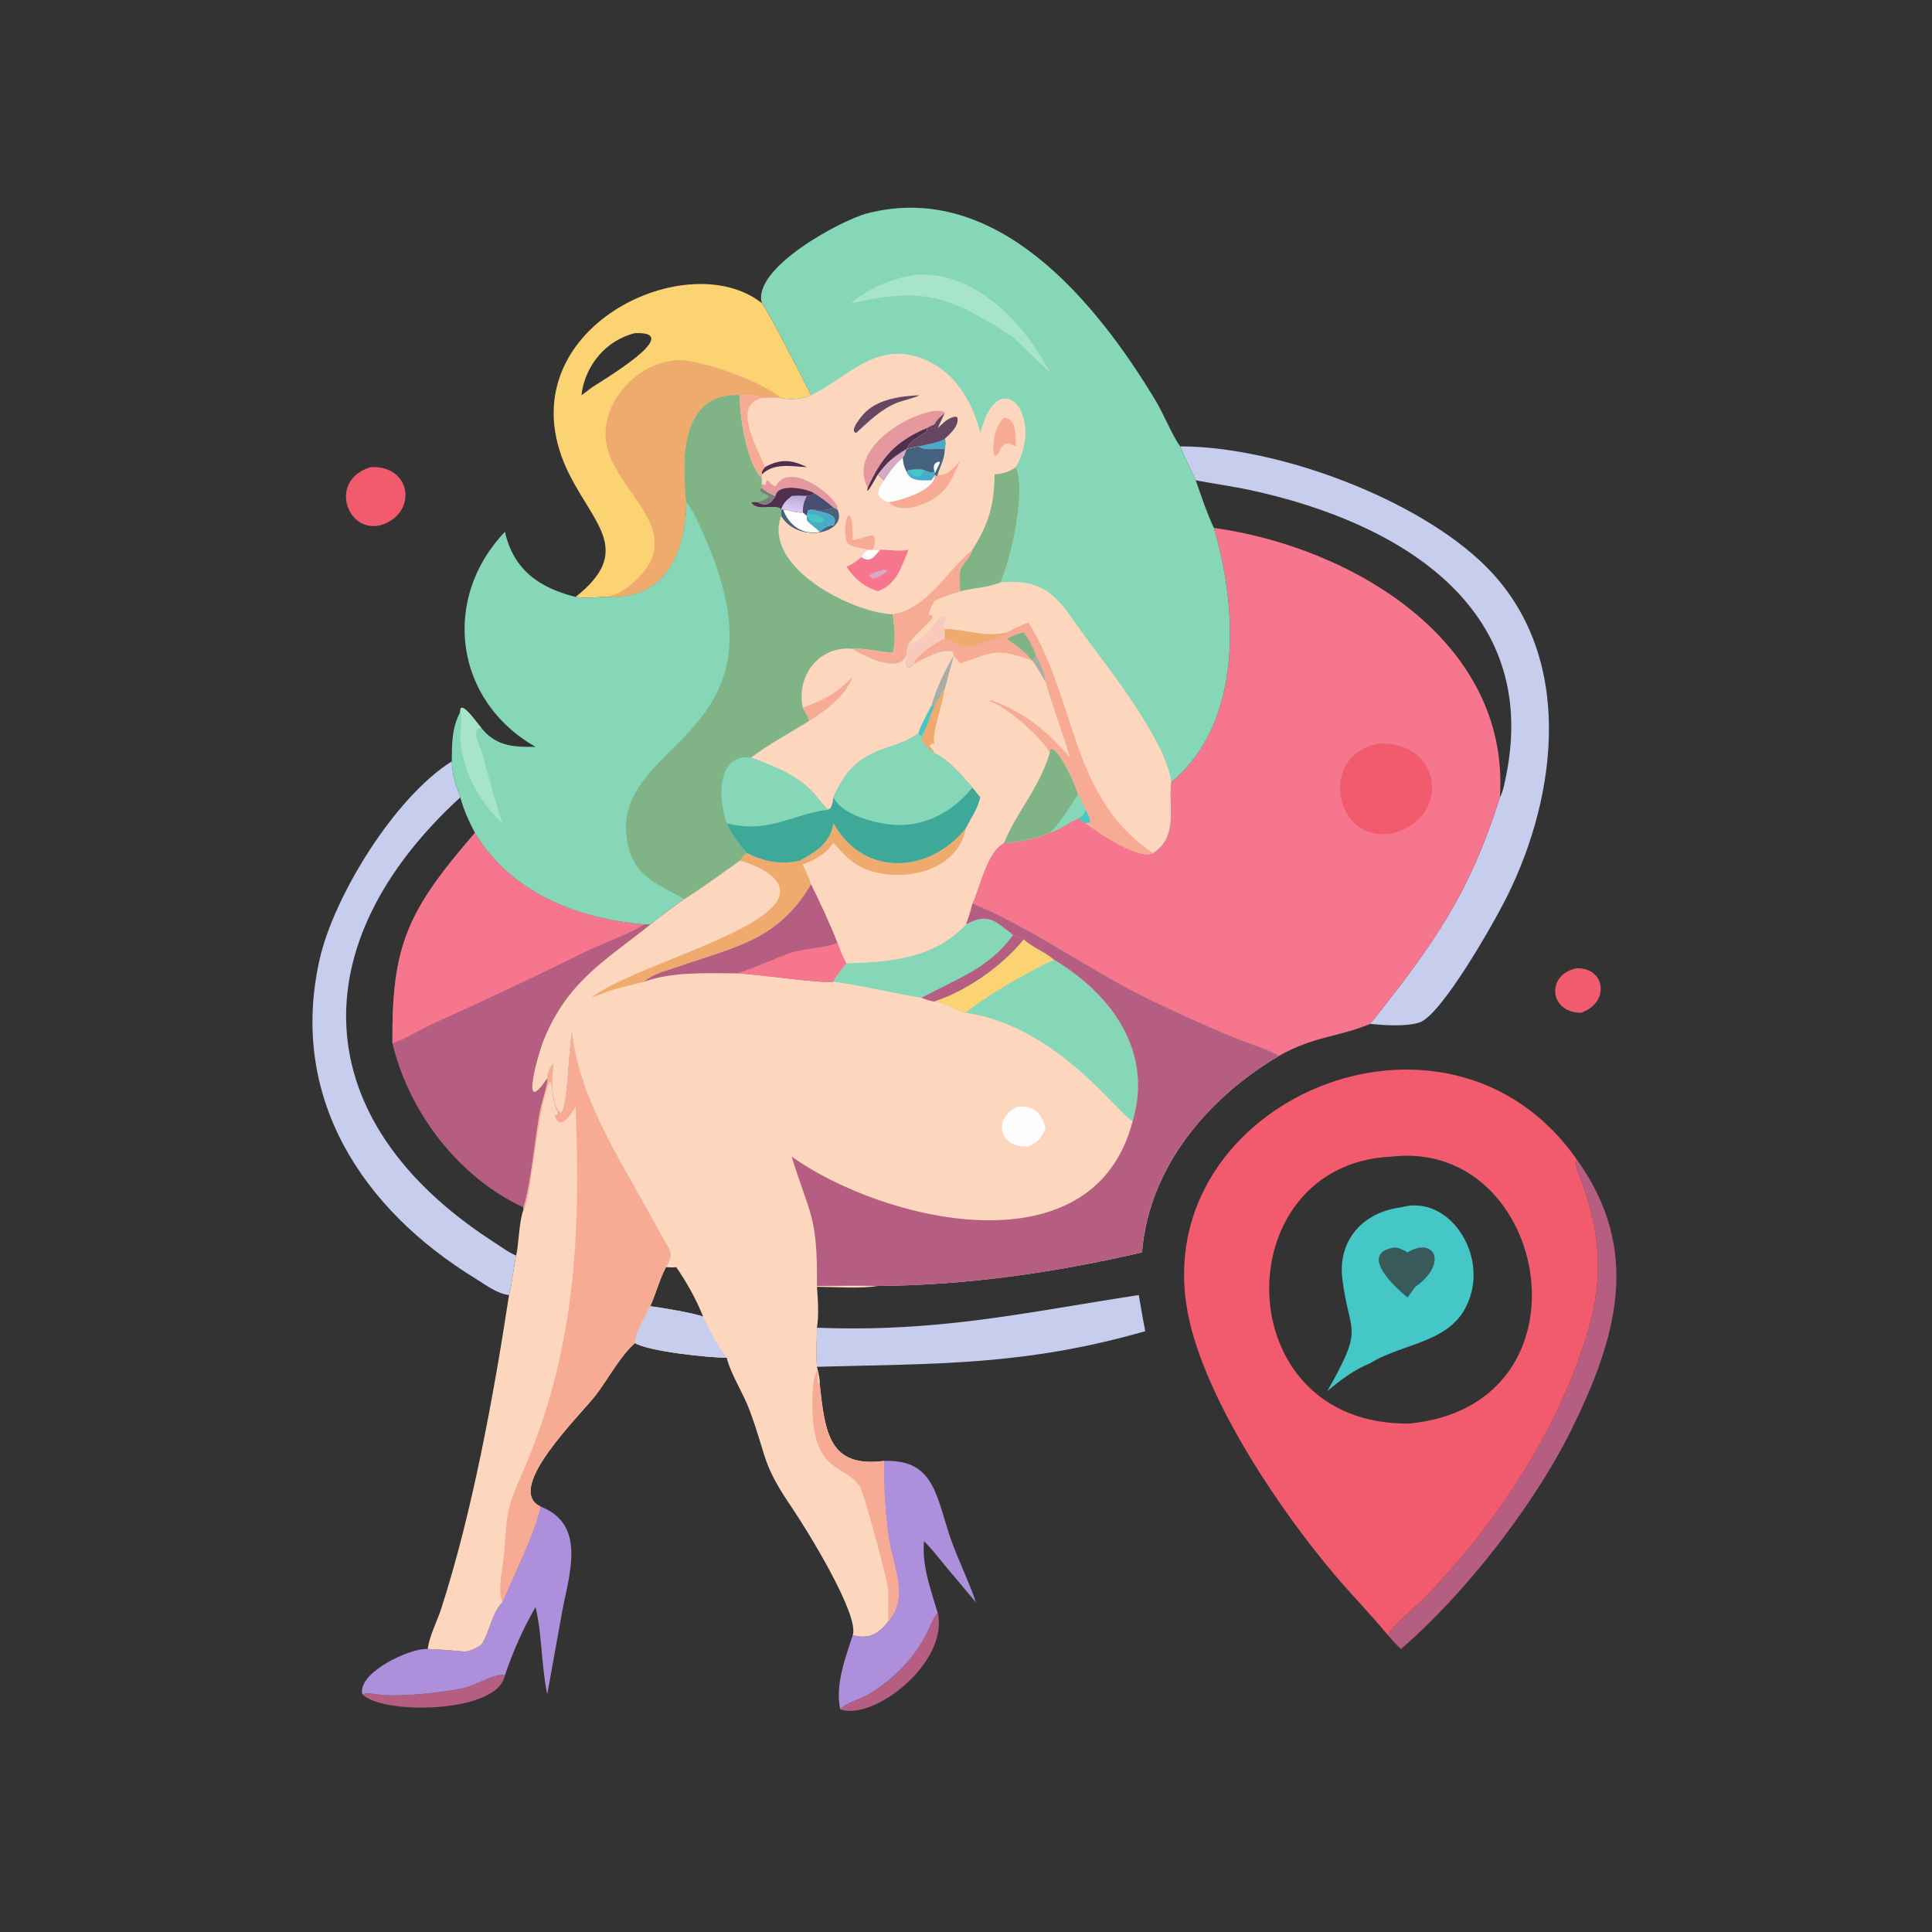 <?xml version="1.0" encoding="utf-8" ?>
<svg xmlns="http://www.w3.org/2000/svg" xmlns:xlink="http://www.w3.org/1999/xlink" width="512" height="512">
	<rect width="100%" height="100%" fill="#333333" stroke="none"/>
	<path fill="#F25B6D" d="M417.853 256.607C425.521 256.378 426.705 265.829 418.925 268.398C410.33 268.299 409.83 258.077 417.853 256.607Z"/>
	<path fill="#B55E82" d="M222.684 453.006C224.543 450.954 228.216 450.33 230.602 448.81C237.296 444.546 242.658 439.068 246.078 431.891C246.819 430.336 247.3 428.709 248.502 427.425C251.512 440.535 231.606 456.127 222.684 453.006Z"/>
	<path fill="#B55E82" d="M99.716 448.999C105.511 449.908 117.412 448.545 122.89 447.36C125.756 446.741 131.335 443.344 133.811 443.943C132.037 454.188 101.122 454.464 96.027 448.999C97.157 448.576 98.534 448.885 99.716 448.999Z"/>
	<path fill="#F25B6D" d="M98.21 123.8C109.353 123.211 110.696 136.394 100.742 139.213C91.871 141.312 86.969 127.241 98.21 123.8Z"/>
	<path fill="#B55E82" d="M417.853 307.254C435.262 331.451 428.374 354.743 416.347 379.07C406.637 398.708 388.287 422.371 371.258 437.013C370.018 435.844 368.902 434.593 367.779 433.313C368.388 431.634 376.326 424.693 378.235 422.715C395.451 404.867 410.003 383.281 418.474 359.96C424.782 342.591 425.323 329.918 418.968 312.545C418.348 310.85 417.259 309.107 417.853 307.254Z"/>
	<path fill="#AD8FDC" d="M234.285 387.165C248.447 386.629 248.118 397.809 252.52 409.373C254.467 414.486 256.892 419.504 258.655 424.669L250.57 415.047C248.731 412.83 246.932 410.436 244.856 408.441C244.332 415.177 246.621 421.074 248.502 427.425C247.3 428.709 246.819 430.336 246.078 431.891C242.658 439.068 237.296 444.546 230.602 448.81C228.216 450.33 224.543 450.954 222.684 453.006C221.26 446.586 224.024 439.399 225.991 433.313C230.15 434.541 232.982 432.988 235.506 429.513C240.897 423.281 236.731 415.148 235.623 407.971C234.561 401.089 234.186 394.124 234.285 387.165Z"/>
	<path fill="#AD8FDC" d="M143.236 399.242C155.5 403.976 150.83 417.203 149.017 426.876L145.03 448.999C143.407 441.233 143.647 432.814 141.917 425.915C138.573 431.702 135.963 437.621 133.811 443.943C131.335 443.344 125.756 446.741 122.89 447.36C117.412 448.545 105.511 449.908 99.716 448.999C98.534 448.885 97.157 448.576 96.027 448.999C94.641 443.185 108.977 436.587 113.362 437.013C116.683 437.061 119.946 437.448 123.253 437.691C124.902 437.461 126.108 436.812 127.495 435.949C129.918 432.447 130.095 427.867 133.114 424.669C136.264 417.108 141.75 406.393 143.236 399.242Z"/>
	<path fill="#C6CDED" d="M216.503 351.851C248.714 353.117 271.564 347.83 301.783 343.197C302.354 346.387 302.864 349.604 303.511 352.779C271.459 361.963 248.176 361.35 216.503 362.214C216.274 358.805 216.489 355.275 216.503 351.851Z"/>
	<path fill="#FCD372" d="M152.543 158.192C167.654 146.226 157.801 139.299 151.044 126.056C131.849 88.435 181.663 64.186 201.903 80.356C202.96 81.264 213.591 101.788 214.961 104.754C212.362 105.794 209.75 106.064 207.005 105.51C205.261 105.274 203.643 105.314 201.903 105.51C200.294 104.486 197.919 104.785 196.054 104.754C180.233 103.922 180.77 122.195 181.875 133.056C181.635 146.806 176.153 159.209 160.455 158.192C157.96 158.272 154.99 158.569 152.543 158.192ZM168.264 88.289C160.501 90.178 154.993 96.958 154.084 104.754C154.962 104.122 155.845 103.504 156.672 102.806C157.77 101.903 182.323 87.743 168.264 88.289Z"/>
	<path fill="#EFAB6E" d="M160.455 158.192C164.302 157.649 167.753 154.839 170.217 151.972C181.19 139.204 161.294 129.038 160.498 116.074C159.86 105.683 169.377 95.905 179.631 95.442C185.47 95.178 202.48 101.314 207.005 105.51C205.261 105.274 203.643 105.314 201.903 105.51C200.294 104.486 197.919 104.785 196.054 104.754C180.233 103.922 180.77 122.195 181.875 133.056C181.635 146.806 176.153 159.209 160.455 158.192Z"/>
	<path fill="#C6CDED" d="M134.896 343.197C131.603 342.799 128.809 340.545 126.059 338.864C95.946 320.449 76.475 290.804 84.695 254.268C88.44 237.62 104.477 211.358 119.72 201.775C119.976 205.957 120.696 207.526 121.984 211.302C122.906 214.678 124.251 217.634 125.868 220.725C108.072 241.278 103.781 250.405 103.999 276.47C108.34 294.713 121.537 312.041 138.738 319.971L138.738 320.601C137.55 323.543 137.533 329.28 136.794 332.742C135.983 336.192 135.835 339.781 134.896 343.197ZM121.984 211.302C79.704 250.038 80.983 296.796 130.53 328.946C132.486 330.215 134.668 331.845 136.794 332.742C137.533 329.28 137.55 323.543 138.738 320.601L138.738 319.971C121.537 312.041 108.34 294.713 103.999 276.47C103.781 250.405 108.072 241.278 125.868 220.725C124.251 217.634 122.906 214.678 121.984 211.302Z"/>
	<path fill="#B55E82" d="M125.868 220.725C135.522 236.685 153.041 243.422 170.733 244.992L172.329 244.992L172.17 245.122C160.273 254.639 150.47 260.025 144.15 275.403C142.463 279.507 137.668 296.762 145.03 285.775C145.322 286.987 143.445 292.624 143.093 294.482C141.777 301.442 140.716 313.736 138.738 319.971C121.537 312.041 108.34 294.713 103.999 276.47C103.781 250.405 108.072 241.278 125.868 220.725Z"/>
	<path fill="#F6778D" d="M125.868 220.725C135.522 236.685 153.041 243.422 170.733 244.992C165.754 247.976 160.076 249.802 154.865 252.369C141.733 258.836 128.521 265.088 115.166 271.087C111.465 272.749 107.824 275.174 103.999 276.47C103.781 250.405 108.072 241.278 125.868 220.725Z"/>
	<path fill="#C6CDED" d="M312.751 118.288C338.679 118.329 375.86 132.238 393.785 150.113C417.322 173.585 412.939 210.364 399.323 237.701C395.865 244.643 381.867 269.297 376.074 271.001C372.281 272.118 367.099 271.709 363.095 271.346C379.901 250.269 389.333 237.011 397.494 211.302C400.219 169.656 357.949 144.915 321.686 139.9C319.811 135.903 318.351 131.444 316.88 127.279C315.449 124.316 314.03 121.319 312.751 118.288ZM316.88 127.279C318.351 131.444 319.811 135.903 321.686 139.9C357.949 144.915 400.219 169.656 397.494 211.302C398.377 209.725 398.812 207.178 399.17 205.39C408.191 160.414 370.079 138.311 331.632 129.944C326.747 128.881 321.787 128.232 316.88 127.279Z"/>
	<path fill="#FCD7BE" d="M151.584 273.623C153.421 292.063 166.195 310.261 174.839 326.71C177.442 331.664 178.827 331.534 176.49 335.808C174.749 339.119 173.85 342.765 172.329 346.164C170.957 348.792 168.376 353.024 168.264 355.94C164.329 359.409 161.234 365.317 158.001 369.58C153.918 374.962 133.443 394.592 143.236 399.242C141.75 406.393 136.264 417.108 133.114 424.669C130.095 427.867 129.918 432.447 127.495 435.949C126.108 436.812 124.902 437.461 123.253 437.691C119.946 437.448 116.683 437.061 113.362 437.013C113.781 433.503 115.825 429.724 116.924 426.326C125.176 400.828 130.875 369.584 134.896 343.197C135.835 339.781 135.983 336.192 136.794 332.742C137.533 329.28 137.55 323.543 138.738 320.601L138.738 319.971C140.716 313.736 141.777 301.442 143.093 294.482C143.445 292.624 145.322 286.987 145.03 285.775C145.009 284.371 145.804 283.011 146.559 281.872C146.434 285.431 145.603 292.251 148.441 294.922L148.847 294.821C150.526 291.892 150.666 278.8 151.584 273.623Z"/>
	<path fill="#F7AA94" d="M151.584 273.623C153.421 292.063 166.195 310.261 174.839 326.71C177.442 331.664 178.827 331.534 176.49 335.808C174.749 339.119 173.85 342.765 172.329 346.164C170.957 348.792 168.376 353.024 168.264 355.94C164.329 359.409 161.234 365.317 158.001 369.58C153.918 374.962 133.443 394.592 143.236 399.242C141.75 406.393 136.264 417.108 133.114 424.669C131.792 420.604 133.203 416.059 133.575 411.938C134.59 400.676 133.705 401.22 138.335 390.59C152.409 358.281 153.925 328.094 152.543 293.278C152.261 293.585 148.563 300.782 146.984 295.562L147.675 295.389C148 294.888 147.63 294.489 147.385 293.983C146.677 292.519 146.38 287.125 145.761 286.657C142.449 292.08 140.782 318.362 138.738 320.601L138.738 319.971C140.716 313.736 141.777 301.442 143.093 294.482C143.445 292.624 145.322 286.987 145.03 285.775C145.009 284.371 145.804 283.011 146.559 281.872C146.434 285.431 145.603 292.251 148.441 294.922L148.847 294.821C150.526 291.892 150.666 278.8 151.584 273.623Z"/>
	<path fill="#86D7B7" d="M181.875 133.056C180.77 122.195 180.233 103.922 196.054 104.754C196.013 110.725 197.976 122.909 201.903 126.695L201.903 128.296L201.903 129.287C202.953 130.175 204.227 130.938 205.52 131.419C204.304 133.635 202.936 134.302 200.699 133.056C200.186 133.058 199.522 132.938 199.092 133.216C200.903 135.659 204.877 133.468 206.856 134.799L207.005 135.043L207.005 136.722C202.067 150.463 226.116 162.462 236.594 162.788C237.012 166.259 237.542 169.45 236.594 172.89C233.052 172.955 229.519 171.669 225.991 171.946C217.188 170.998 210.867 179.094 212.772 187.526C213.37 188.629 214.114 189.81 214.469 191.015C209.343 194.24 203.9 197.111 199.056 200.753C189.684 199.777 190.42 211.963 192.573 218.154C194.02 221.298 195.604 223.57 197.971 226.072C197.229 226.639 196.655 227.384 196.054 228.093C191.183 231.472 186.335 235.17 181.306 238.279C178.245 240.448 175.238 242.622 172.329 244.992L170.733 244.992C153.041 243.422 135.522 236.685 125.868 220.725C124.251 217.634 122.906 214.678 121.984 211.302C120.696 207.526 119.976 205.957 119.72 201.775C119.771 197.069 119.728 192.883 121.984 188.651C121.806 184.83 126.86 192.236 127.495 192.814C131.333 197.717 135.967 198.011 141.917 197.916C120.353 185.651 116.902 158.628 133.811 140.936C136.076 150.908 142.774 155.746 152.543 158.192C154.99 158.569 157.96 158.272 160.455 158.192C176.153 159.209 181.635 146.806 181.875 133.056Z"/>
	<path fill="#A8E4C9" d="M121.984 188.651C121.806 184.83 126.86 192.236 127.495 192.814C124.566 193.352 127.204 197.506 127.898 200.023C129.574 206.1 131.12 212.167 133.114 218.154C126.835 212.18 122.67 204.637 122.001 195.902C121.813 193.452 122.671 191.087 121.984 188.651Z"/>
	<path fill="#80B486" d="M181.875 133.056C180.77 122.195 180.233 103.922 196.054 104.754C196.013 110.725 197.976 122.909 201.903 126.695L201.903 128.296L201.903 129.287C202.953 130.175 204.227 130.938 205.52 131.419C204.304 133.635 202.936 134.302 200.699 133.056C200.186 133.058 199.522 132.938 199.092 133.216C200.903 135.659 204.877 133.468 206.856 134.799L207.005 135.043L207.005 136.722C202.067 150.463 226.116 162.462 236.594 162.788C237.012 166.259 237.542 169.45 236.594 172.89C233.052 172.955 229.519 171.669 225.991 171.946C217.188 170.998 210.867 179.094 212.772 187.526C213.37 188.629 214.114 189.81 214.469 191.015C209.343 194.24 203.9 197.111 199.056 200.753C189.684 199.777 190.42 211.963 192.573 218.154C194.02 221.298 195.604 223.57 197.971 226.072C197.229 226.639 196.655 227.384 196.054 228.093C191.183 231.472 186.335 235.17 181.306 238.279C173.9 233.931 167.804 232.349 166.194 222.76C161.63 195.581 211.178 196.401 186.356 141.451C185.1 138.67 183.859 135.38 181.875 133.056Z"/>
	<path fill="#7C7E78" d="M200.699 133.056C201.814 132.989 202.828 132.303 203.757 131.683C203.278 130.674 201.614 130.986 201.418 129.708L201.903 129.287C202.953 130.175 204.227 130.938 205.52 131.419C204.304 133.635 202.936 134.302 200.699 133.056Z"/>
	<path fill="#F6778D" d="M321.686 139.9C357.949 144.915 400.219 169.656 397.494 211.302C389.333 237.011 379.901 250.269 363.095 271.346C354.969 274.77 348.125 274.607 338.984 279.798C336.211 278.141 330.251 276.316 326.968 274.945C318.814 271.54 310.629 267.878 302.722 263.937C288.073 256.636 272.472 245.388 257.701 239.466C259.729 235.05 261.644 225.609 266.054 223.445C270.093 223.144 274.424 222.28 278.17 220.725C280.792 219.809 283.175 218.055 285.703 216.87C286.356 217.347 286.974 217.806 287.706 218.154C291.265 220.839 301.927 228.044 305.596 226.072C312.494 221.642 309.485 213.46 310.395 207.316C329.453 191.481 328.079 161.361 321.686 139.9Z"/>
	<path fill="#F25B6D" d="M365.359 197.063C381.948 196.268 384.764 216.233 369.561 220.725C353.685 224.267 348.937 200.007 365.359 197.063Z"/>
	<path fill="#F25B6D" d="M367.779 433.313C363.318 427.885 358.334 422.799 353.777 417.432C338.49 399.433 318.751 369.772 314.68 347.45C304.527 291.789 383.439 258.089 417.853 307.254C417.259 309.107 418.348 310.85 418.968 312.545C425.323 329.918 424.782 342.591 418.474 359.96C410.003 383.281 395.451 404.867 378.235 422.715C376.326 424.693 368.388 431.634 367.779 433.313ZM368.785 306.526C324.72 308.39 324.787 378.087 373.675 377.248C423.531 372.157 410.629 301.983 369.122 306.487L368.785 306.526Z"/>
	<path fill="#45C6C7" d="M371.258 319.971C383.055 316.598 392.979 330.303 389.973 342.336C386.552 356.03 372.985 355.264 363.095 361.264C358.921 362.962 355.174 365.751 351.761 368.648C361.735 351.026 357.628 354.137 355.739 338.962C354.457 328.67 361.233 321.204 371.258 319.971Z"/>
	<path fill="#385A5A" d="M373.01 331.894C380.105 327.618 383.885 334.781 375.079 341.021C374.354 341.947 373.679 342.897 373.01 343.863C369.689 341.096 359.832 332.147 369.561 330.584C370.91 330.7 371.858 331.229 373.01 331.894Z"/>
	<path fill="#86D7B7" d="M201.903 80.356C199.219 71.028 222.988 58.275 229.988 56.495C264.359 47.755 290.7 80.353 306.26 106.182C308.325 109.61 310.775 115.606 312.751 118.288C314.03 121.319 315.449 124.316 316.88 127.279C318.351 131.444 319.811 135.903 321.686 139.9C328.079 161.361 329.453 191.481 310.395 207.316C309.485 213.46 312.494 221.642 305.596 226.072C301.927 228.044 291.265 220.839 287.706 218.154C286.974 217.806 286.356 217.347 285.703 216.87C286.864 216.226 287.282 215.831 287.706 214.563C286.968 213.242 286.336 211.885 285.703 210.511C284.794 207.584 281.159 199.415 278.714 198.346L278.352 198.559L278.17 199.635C276.667 195.898 265.85 186.505 262.101 185.889L262.715 185.578C255.491 184.262 253.452 194.655 247.653 197.063C245.022 197.508 247.479 198.104 247.653 199.635C246.275 198.473 244.281 197.268 244.221 195.297L243.35 194.331C244.156 191.84 245.617 189.337 246.827 187.012L247.653 187.012C248.637 185.646 249.442 183.961 250.371 182.525L252.721 173.798L252.721 173.798L252.725 172.992C250.799 171.176 244.218 174.712 242.459 175.894C239.249 178.766 240.442 174.688 240.248 172.89C239.271 179.017 229.173 174.012 225.991 171.946C229.519 171.669 233.052 172.955 236.594 172.89C237.542 169.45 237.012 166.259 236.594 162.788C226.116 162.462 202.067 150.463 207.005 136.722L207.005 135.043L206.856 134.799C204.877 133.468 200.903 135.659 199.092 133.216C199.522 132.938 200.186 133.058 200.699 133.056C202.936 134.302 204.304 133.635 205.52 131.419C204.227 130.938 202.953 130.175 201.903 129.287L201.903 128.296L201.903 126.695C197.976 122.909 196.013 110.725 196.054 104.754C197.919 104.785 200.294 104.486 201.903 105.51C203.643 105.314 205.261 105.274 207.005 105.51C209.75 106.064 212.362 105.794 214.961 104.754C213.591 101.788 202.96 81.264 201.903 80.356Z"/>
	<path fill="#A8E4C9" d="M242.459 72.835C258.24 71.531 271.518 85.65 278.17 98.665C274.989 95.521 271.723 92.465 268.484 89.381C251.307 78.088 244.524 76.139 225.562 80.356C230.398 76.212 236.235 73.892 242.459 72.835Z"/>
	<path fill="#FCD7BE" d="M265.131 154.331C278.576 153.177 280.87 159.717 288.042 169.344C294.3 177.743 309.27 196.87 310.395 207.316C309.485 213.46 312.494 221.642 305.596 226.072C301.927 228.044 291.265 220.839 287.706 218.154C286.974 217.806 286.356 217.347 285.703 216.87C286.864 216.226 287.282 215.831 287.706 214.563C286.968 213.242 286.336 211.885 285.703 210.511C284.794 207.584 281.159 199.415 278.714 198.346L278.352 198.559L278.17 199.635C276.667 195.898 265.85 186.505 262.101 185.889L262.715 185.578C255.491 184.262 253.452 194.655 247.653 197.063C245.022 197.508 247.479 198.104 247.653 199.635C246.275 198.473 244.281 197.268 244.221 195.297L243.35 194.331C244.156 191.84 245.617 189.337 246.827 187.012L247.653 187.012C248.637 185.646 249.442 183.961 250.371 182.525L252.721 173.798L252.721 173.798L252.725 172.992C250.799 171.176 244.218 174.712 242.459 175.894C239.249 178.766 240.442 174.688 240.248 172.89C240.172 172.14 240.531 171.366 240.764 170.65C243.154 166.95 249.559 162.787 246.227 163.051L246.09 162.607C246.425 161.389 247.056 160.327 247.653 159.222C249.831 158.095 252.195 157.512 254.492 156.684C258.045 155.746 261.685 155.775 265.131 154.331Z"/>
	<path fill="#F9C9BB" d="M240.764 170.65C245.329 170.396 247.332 164.132 249.985 163.333C251.731 162.807 250.028 165.762 249.98 166.238L250.371 166.685C250.385 167.559 250.455 168.469 250.371 169.338C248.379 170.003 243.098 173.557 242.269 175.485L242.459 175.894C239.249 178.766 240.442 174.688 240.248 172.89C240.172 172.14 240.531 171.366 240.764 170.65Z"/>
	<path fill="#F7AA94" d="M266.861 167.604C268.662 166.589 270.602 165.637 272.558 164.963C285.431 185.652 283.532 211.409 305.596 226.072C301.927 228.044 291.265 220.839 287.706 218.154C286.974 217.806 286.356 217.347 285.703 216.87C286.864 216.226 287.282 215.831 287.706 214.563C286.968 213.242 286.336 211.885 285.703 210.511C284.794 207.584 281.159 199.415 278.714 198.346L278.352 198.559L278.17 199.635C276.667 195.898 265.85 186.505 262.101 185.889L262.715 185.578C271 188.309 278.054 194.088 283.532 200.753C281.527 194.103 278.953 187.353 277.068 180.777C275.948 178.852 274.87 176.885 273.563 175.079C263.995 171.782 263.714 172.608 254.492 175.894C253.944 175.133 253.384 174.461 252.721 173.798L252.721 173.798L252.725 172.992C250.799 171.176 244.218 174.712 242.459 175.894L242.269 175.485C243.098 173.557 248.379 170.003 250.371 169.338C250.455 168.469 250.385 167.559 250.371 166.685C255.945 166.769 261.335 169.1 266.861 167.604Z"/>
	<path fill="#45C6C7" d="M287.706 214.563C288.078 215.531 288.982 216.86 288.869 217.899L287.706 218.154C286.974 217.806 286.356 217.347 285.703 216.87C286.864 216.226 287.282 215.831 287.706 214.563Z"/>
	<path fill="#AAACA6" d="M274.581 173.798C275.647 175.918 276.916 178.365 277.068 180.777C275.948 178.852 274.87 176.885 273.563 175.079L273.563 175.079C273.867 174.635 274.243 174.219 274.581 173.798Z"/>
	<path fill="#80B486" d="M271.304 167.604C272.753 169.638 273.742 171.453 274.581 173.798C274.243 174.219 273.867 174.635 273.563 175.079C271.573 172.614 269.447 171.102 266.861 169.338C268.309 168.42 269.658 168.01 271.304 167.604Z"/>
	<path fill="#EFAB6E" d="M250.371 166.685C255.945 166.769 261.335 169.1 266.861 167.604C266.036 168.242 265.255 168.608 264.176 168.614L264.332 168.939C264.737 169.046 264.861 169 265.131 169.338C261.94 168.755 259.352 171.549 256.086 171.276C254.073 171.108 252.337 169.779 250.371 169.338C250.455 168.469 250.385 167.559 250.371 166.685Z"/>
	<path fill="#FCD7BE" d="M254.492 175.894C263.714 172.608 263.995 171.782 273.563 175.079C274.87 176.885 275.948 178.852 277.068 180.777C278.953 187.353 281.527 194.103 283.532 200.753C278.054 194.088 271 188.309 262.715 185.578C255.491 184.262 253.452 194.655 247.653 197.063C245.022 197.508 247.479 198.104 247.653 199.635C246.275 198.473 244.281 197.268 244.221 195.297L243.35 194.331C244.156 191.84 245.617 189.337 246.827 187.012L247.653 187.012C248.637 185.646 249.442 183.961 250.371 182.525L252.721 173.798C253.384 174.461 253.944 175.133 254.492 175.894Z"/>
	<path fill="#EFAB6E" d="M250.371 182.525C250.059 185.787 246.75 194.773 247.653 197.063C245.022 197.508 247.479 198.104 247.653 199.635C246.275 198.473 244.281 197.268 244.221 195.297L243.35 194.331C244.156 191.84 245.617 189.337 246.827 187.012L247.653 187.012C248.637 185.646 249.442 183.961 250.371 182.525Z"/>
	<path fill="#45C6C7" d="M246.827 187.012L247.653 187.012C246.451 189.701 245.628 192.732 244.221 195.297L243.35 194.331C244.156 191.84 245.617 189.337 246.827 187.012Z"/>
	<path fill="#FCD7BE" d="M214.961 104.754C224.658 99.983 231.839 90.658 243.73 94.765C252.593 97.826 257.663 106.082 259.797 114.72C264.651 95.833 277.075 110.02 269.206 123.8C271.969 129.54 268.08 147.965 265.131 154.331C261.685 155.775 258.045 155.746 254.492 156.684C252.195 157.512 249.831 158.095 247.653 159.222C247.056 160.327 246.425 161.389 246.09 162.607L246.227 163.051C249.559 162.787 243.154 166.95 240.764 170.65C240.531 171.366 240.172 172.14 240.248 172.89C239.271 179.017 229.173 174.012 225.991 171.946C229.519 171.669 233.052 172.955 236.594 172.89C237.542 169.45 237.012 166.259 236.594 162.788C226.116 162.462 202.067 150.463 207.005 136.722L207.005 135.043L206.856 134.799C204.877 133.468 200.903 135.659 199.092 133.216C199.522 132.938 200.186 133.058 200.699 133.056C202.936 134.302 204.304 133.635 205.52 131.419C204.227 130.938 202.953 130.175 201.903 129.287L201.903 128.296L201.903 126.695C197.976 122.909 196.013 110.725 196.054 104.754C197.919 104.785 200.294 104.486 201.903 105.51C203.643 105.314 205.261 105.274 207.005 105.51C209.75 106.064 212.362 105.794 214.961 104.754Z"/>
	<path fill="#4F2F4D" d="M202.716 123.8C206.76 121.538 209.888 121.803 213.83 123.8C209.788 123.609 205.106 122.567 201.903 125.733C201.869 124.804 202.071 124.489 202.716 123.8Z"/>
	<path fill="#45627F" d="M220.873 134.486C221.258 134.658 221.601 134.813 221.956 135.043C224.805 141.295 211.62 144.329 207.005 136.722L207.005 135.043L207.005 135.043L207.571 135.043C209.06 139.199 212.693 141.829 217.233 140.936C218.236 139.978 219.417 139.145 220.873 139.213C222.754 135.894 217.024 135.7 214.961 135.043C216.467 135.15 219.65 135.476 220.873 134.486Z"/>
	<path fill="#FEFDFD" d="M207.571 135.043C209.297 135.121 210.762 135.926 212.515 135.825L212.772 135.812L213.83 136.722C213.825 137.109 213.799 137.508 213.83 137.893C214.828 139.102 216.154 139.836 217.233 140.936C212.693 141.829 209.06 139.199 207.571 135.043Z"/>
	<path fill="#494D71" d="M215.764 130.673C217.572 131.81 219.31 133.023 220.873 134.486C219.65 135.476 216.467 135.15 214.961 135.043L214.156 135.24C213.896 135.733 214.003 136.23 213.83 136.722L212.772 135.812C212.723 134.064 213.007 132.957 213.83 131.419C214.712 131.346 215.086 131.253 215.764 130.673Z"/>
	<path fill="#49ABC8" d="M214.961 135.043C217.024 135.7 222.754 135.894 220.873 139.213C219.417 139.145 218.236 139.978 217.233 140.936C216.154 139.836 214.828 139.102 213.83 137.893C213.799 137.508 213.825 137.109 213.83 136.722C214.003 136.23 213.896 135.733 214.156 135.24L214.961 135.043Z"/>
	<path fill="#45C6C7" d="M213.83 136.722L214.005 136.117C215.534 136.432 217.642 136.439 218.575 137.893C216.756 139.123 214.83 138.434 213.83 136.722Z"/>
	<path fill="#F7AA94" d="M229.958 145.695C228.172 145.031 226.221 145.257 224.654 144.008C222.475 139.844 226.052 130.148 225.991 143.116C229.898 142.665 233.207 139.552 231.343 145.695L229.958 145.695Z"/>
	<path fill="#664761" d="M243.35 104.754L243.566 104.758C243.312 105.158 238.835 106.301 237.975 106.635C233.564 108.349 230.335 111.57 226.917 114.72C224.855 114.405 228.348 110.271 228.839 109.733C232.397 105.837 238.405 105.008 243.35 104.754Z"/>
	<path fill="#F7AA94" d="M266.054 110.653C269.511 110.906 269.131 115.818 269.206 118.288C267.183 117.387 266.411 116.955 265.131 118.988C264.847 119.779 264.605 120.53 263.827 120.908L263.482 120.577C262.77 117.536 263.794 112.728 266.054 110.653Z"/>
	<path fill="#E5989D" d="M201.903 128.296L202.899 128.558C203.206 125.712 203.982 128.657 205.561 128.879L205.723 128.6C209.157 122.782 219.289 129.74 221.893 134.071L221.956 135.043C221.601 134.813 221.258 134.658 220.873 134.486C219.31 133.023 217.572 131.81 215.764 130.673C213.648 129.44 206.164 127.904 205.52 131.419C204.227 130.938 202.953 130.175 201.903 129.287L201.903 128.296Z"/>
	<path fill="#F7AA94" d="M196.054 104.754C197.919 104.785 200.294 104.486 201.903 105.51C193.744 107.34 200.981 119.1 202.716 123.8C202.071 124.489 201.869 124.804 201.903 125.733C201.934 126.073 201.998 126.363 201.903 126.695C197.976 122.909 196.013 110.725 196.054 104.754Z"/>
	<path fill="#4F2F4D" d="M205.52 131.419C206.164 127.904 213.648 129.44 215.764 130.673C215.086 131.253 214.712 131.346 213.83 131.419C213.007 132.957 212.723 134.064 212.772 135.812L212.515 135.825C210.762 135.926 209.297 135.121 207.571 135.043L207.005 135.043L207.005 135.043L206.856 134.799C204.877 133.468 200.903 135.659 199.092 133.216C199.522 132.938 200.186 133.058 200.699 133.056C202.936 134.302 204.304 133.635 205.52 131.419Z"/>
	<defs>
		<linearGradient id="gradient_0" gradientUnits="userSpaceOnUse" x1="210.481" y1="131.325" x2="209.853" y2="134.982">
			<stop offset="0" stop-color="#B9A9DB"/>
			<stop offset="1" stop-color="#DAC6F1"/>
		</linearGradient>
	</defs>
	<path fill="url(#gradient_0)" d="M209.811 131.419C211.172 131.295 212.468 131.343 213.83 131.419C213.007 132.957 212.723 134.064 212.772 135.812L212.515 135.825C210.762 135.926 209.297 135.121 207.571 135.043L207.005 135.043C207.518 133.31 208.475 132.529 209.811 131.419Z"/>
	<path fill="#F7AA94" d="M254.492 122.064C251.826 127.986 250.585 131.264 244.124 133.767C241.567 134.758 237.608 135.381 235.506 133.056C238.362 132.759 248.238 129.803 247.653 125.733L248.221 126.257L248.502 125.733C250.897 126.474 253.056 123.567 254.492 122.064Z"/>
	<path fill="#664761" d="M247.653 112.408C248.295 111.136 249.263 110.296 250.371 109.435C249.779 110.797 249.075 112.121 248.502 113.484C249.959 112.132 251.132 110.737 253.172 110.408L253.707 110.636C254.238 112.849 251.79 114.965 250.371 116.289C250.673 117.278 250.545 117.981 250.371 118.988C248.026 118.717 245.445 119.574 243.35 118.288C242.32 118.501 241.248 118.667 240.248 118.988C241.39 116.266 243.813 115.949 245.667 114.071L245.536 113.484C246.158 113.029 246.952 112.734 247.653 112.408Z"/>
	<path fill="#49ABC8" d="M250.371 116.289C250.673 117.278 250.545 117.981 250.371 118.988C248.026 118.717 245.445 119.574 243.35 118.288C245.789 117.685 248.125 117.515 250.371 116.289Z"/>
	<path fill="#F6778D" d="M233.269 145.695C235.859 145.64 238.162 146.261 240.764 145.695C238.854 150.19 237.708 154.855 232.635 156.684C228.875 155.457 226.498 153.426 224.343 150.176C225.859 149.577 227.028 148.713 228.248 147.648C228.525 146.729 229.241 146.262 229.958 145.695L231.343 145.695L233.269 145.695Z"/>
	<path fill="#D5ABC3" d="M234.285 150.995L234.912 151.064L235.11 151.322C234.292 152.416 232.581 152.884 231.343 153.352C231 153.143 230.788 152.988 230.501 152.723L230.61 152.322C231.584 151.577 233.11 151.329 234.285 150.995Z"/>
	<path fill="#FEFDFD" d="M231.343 145.695L233.269 145.695C231.524 147.57 230.775 149.271 228.248 147.648C228.525 146.729 229.241 146.262 229.958 145.695L231.343 145.695Z"/>
	<path fill="#F7AA94" d="M257.701 145.695C257.2 147.649 255.364 149.134 254.492 150.995C254.213 152.967 254.203 154.704 254.492 156.684C252.195 157.512 249.831 158.095 247.653 159.222C247.056 160.327 246.425 161.389 246.09 162.607L246.227 163.051C249.559 162.787 243.154 166.95 240.764 170.65C240.531 171.366 240.172 172.14 240.248 172.89C239.271 179.017 229.173 174.012 225.991 171.946C229.519 171.669 233.052 172.955 236.594 172.89C237.542 169.45 237.012 166.259 236.594 162.788C245.748 161.327 251.044 151.147 257.701 145.695Z"/>
	<path fill="#E5989D" d="M229.958 129.287C223.422 116.948 247.685 106.211 250.371 109.435C249.263 110.296 248.295 111.136 247.653 112.408C246.952 112.734 246.158 113.029 245.536 113.484L245.667 114.071C243.813 115.949 241.39 116.266 240.248 118.988L240.248 118.988C239.979 119.797 239.762 120.606 239.269 121.312C237.08 123.013 235.817 125.021 234.285 127.279L232.635 125.733C232.164 126.466 230.399 129.861 229.826 130.099L229.958 129.287Z"/>
	<path fill="#4F2F4D" d="M245.536 113.484L245.667 114.071C243.813 115.949 241.39 116.266 240.248 118.988L240.248 118.988C239.979 119.797 239.762 120.606 239.269 121.312C237.08 123.013 235.817 125.021 234.285 127.279L232.635 125.733C232.164 126.466 230.399 129.861 229.826 130.099L229.958 129.287C233.686 121.149 237.213 117.061 245.536 113.484Z"/>
	<path fill="#D5ABC3" d="M232.635 125.733C234.902 122.611 236.917 120.919 240.248 118.988C239.979 119.797 239.762 120.606 239.269 121.312C237.08 123.013 235.817 125.021 234.285 127.279L232.635 125.733Z"/>
	<path fill="#FEFDFD" d="M240.248 118.988C241.248 118.667 242.32 118.501 243.35 118.288C245.445 119.574 248.026 118.717 250.371 118.988C250.389 121.543 249.211 123.38 248.502 125.733L248.221 126.257L247.653 125.733C248.238 129.803 238.362 132.759 235.506 133.056C231.724 131.697 232.383 130.291 234.285 127.279C235.817 125.021 237.08 123.013 239.269 121.312C239.762 120.606 239.979 119.797 240.248 118.988L240.248 118.988Z"/>
	<path fill="#49ABC8" d="M240.764 124.61C242.034 124.441 243.639 124.112 244.856 124.61C245.89 125.016 246.545 125.318 247.653 125.045L247.89 125.306C247.812 126.089 247.267 126.635 246.827 127.279C244.402 127.298 241.331 127.736 240.248 125.045L240.764 124.61Z"/>
	<path fill="#45C6C7" d="M240.764 124.61C242.034 124.441 243.639 124.112 244.856 124.61C244.216 127.073 241.833 126.754 240.764 124.61Z"/>
	<path fill="#45627F" d="M240.248 118.988C241.248 118.667 242.32 118.501 243.35 118.288C245.445 119.574 248.026 118.717 250.371 118.988C250.389 121.543 249.211 123.38 248.502 125.733L248.221 126.257L247.653 125.733C248.052 124.675 248.652 123.649 249.097 122.597L248.87 122.308C247.322 122.719 247.292 123.656 247.653 125.045C246.545 125.318 245.89 125.016 244.856 124.61C243.639 124.112 242.034 124.441 240.764 124.61L240.248 125.045C239.588 123.75 239.329 122.777 239.269 121.312C239.762 120.606 239.979 119.797 240.248 118.988L240.248 118.988Z"/>
	<path fill="#80B486" d="M269.206 123.8C271.969 129.54 268.08 147.965 265.131 154.331C261.685 155.775 258.045 155.746 254.492 156.684C254.203 154.704 254.213 152.967 254.492 150.995C255.364 149.134 257.2 147.649 257.701 145.695C262.082 138.715 263.431 133.923 263.58 125.733C265.896 125.481 267.278 125.146 269.206 123.8Z"/>
	<path fill="#FCD7BE" d="M212.772 187.526C210.867 179.094 217.188 170.998 225.991 171.946C229.173 174.012 239.271 179.017 240.248 172.89C240.442 174.688 239.249 178.766 242.459 175.894C244.218 174.712 250.799 171.176 252.725 172.992L252.721 173.798L252.721 173.798L250.371 182.525C249.442 183.961 248.637 185.646 247.653 187.012L246.827 187.012C245.617 189.337 244.156 191.84 243.35 194.331L244.221 195.297C244.281 197.268 246.275 198.473 247.653 199.635C247.479 198.104 245.022 197.508 247.653 197.063C253.452 194.655 255.491 184.262 262.715 185.578L262.101 185.889C265.85 186.505 276.667 195.898 278.17 199.635L278.352 198.559L278.714 198.346C281.159 199.415 284.794 207.584 285.703 210.511C286.336 211.885 286.968 213.242 287.706 214.563C287.282 215.831 286.864 216.226 285.703 216.87C283.175 218.055 280.792 219.809 278.17 220.725C274.424 222.28 270.093 223.144 266.054 223.445C261.644 225.609 259.729 235.05 257.701 239.466C272.472 245.388 288.073 256.636 302.722 263.937C310.629 267.878 318.814 271.54 326.968 274.945C330.251 276.316 336.211 278.141 338.984 279.798C320.106 290.901 304.452 309.351 302.646 331.894C279.66 337.221 256.263 340.615 232.635 340.792C228.176 341.564 221.227 341.043 216.503 341.021C216.764 344.509 217.047 348.382 216.503 351.851C216.489 355.275 216.274 358.805 216.503 362.214C216.875 363.73 217.288 365.17 217.233 366.745C218.638 379.983 219.864 388.984 234.285 387.165C234.186 394.124 234.561 401.089 235.623 407.971C236.731 415.148 240.897 423.281 235.506 429.513C232.982 432.988 230.15 434.541 225.991 433.313C227.788 427.857 213.443 404.822 210.164 400.001C201.657 387.496 203.599 387.157 198.666 373.777C196.953 369.131 193.775 364.422 192.573 359.826C187.665 359.774 172.204 358.194 168.264 355.94C168.376 353.024 170.957 348.792 172.329 346.164C173.85 342.765 174.749 339.119 176.49 335.808C178.827 331.534 177.442 331.664 174.839 326.71C166.195 310.261 153.421 292.063 151.584 273.623C150.666 278.8 150.526 291.892 148.847 294.821L148.441 294.922C145.603 292.251 146.434 285.431 146.559 281.872C145.804 283.011 145.009 284.371 145.03 285.775C137.668 296.762 142.463 279.507 144.15 275.403C150.47 260.025 160.273 254.639 172.17 245.122L172.329 244.992C175.238 242.622 178.245 240.448 181.306 238.279C186.335 235.17 191.183 231.472 196.054 228.093C196.655 227.384 197.229 226.639 197.971 226.072C195.604 223.57 194.02 221.298 192.573 218.154C190.42 211.963 189.684 199.777 199.056 200.753C203.9 197.111 209.343 194.24 214.469 191.015C214.114 189.81 213.37 188.629 212.772 187.526ZM176.49 335.808C174.749 339.119 173.85 342.765 172.329 346.164C175.043 346.467 184.096 348.038 186.33 348.908C184.545 344.392 181.98 339.805 179.22 335.808C178.338 335.941 177.383 335.84 176.49 335.808Z"/>
	<path fill="#FEFDFD" d="M269.744 293.278C273.969 292.975 275.945 294.901 277.068 298.843C276.236 301.317 275.054 302.787 272.558 303.826C264.868 304.423 262.82 296.402 269.744 293.278Z"/>
	<path fill="#C6CDED" d="M172.329 346.164C175.043 346.467 184.096 348.038 186.33 348.908C188.186 352.703 189.991 356.46 192.573 359.826C187.665 359.774 172.204 358.194 168.264 355.94C168.376 353.024 170.957 348.792 172.329 346.164Z"/>
	<path fill="#F7AA94" d="M235.506 429.513C235.088 426.647 235.692 423.628 235.28 420.709C234.781 417.18 228.92 395.602 227.86 393.967C224.273 388.433 217.227 390.386 215.561 377.608C215.2 374.843 214.93 365.313 216.575 363.159C216.792 363.294 216.612 365.907 216.816 366.564L217.233 366.745C218.638 379.983 219.864 388.984 234.285 387.165C234.186 394.124 234.561 401.089 235.623 407.971C236.731 415.148 240.897 423.281 235.506 429.513Z"/>
	<path fill="#EFAB6E" d="M211.955 228.093C216.287 225.605 219.975 223.635 220.873 218.154C228.894 232.68 246.452 231.461 255.978 219.48C254.069 229.771 242.408 233.202 233.361 231.484C227.095 230.294 224.916 227.883 220.873 223.445C218.874 226.298 216.01 227.957 212.772 229.101C213.532 230.799 214.408 232.517 214.961 234.292C206.125 249.256 195.102 250.811 179.047 256.39C176.373 257.32 172.833 258.14 170.733 260.16C164.414 261.819 164.156 261.46 156.946 264.331L156.672 264.438C166.862 256.316 203.442 247.351 206.547 237.459C208.129 232.422 199.66 228.952 196.054 228.093C196.655 227.384 197.229 226.639 197.971 226.072C202.526 228.377 206.885 229.217 211.955 228.093Z"/>
	<path fill="#B55E82" d="M214.961 234.292C217.461 239.411 219.873 244.499 221.956 249.803C222.603 251.733 223.343 253.517 224.343 255.293C223.149 256.825 221.702 258.402 220.873 260.16C217.144 260.688 200.49 258.074 194.926 257.946C187.095 257.918 178.173 257.478 170.733 260.16C172.833 258.14 176.373 257.32 179.047 256.39C195.102 250.811 206.125 249.256 214.961 234.292Z"/>
	<path fill="#F6778D" d="M221.956 249.803C222.603 251.733 223.343 253.517 224.343 255.293C223.149 256.825 221.702 258.402 220.873 260.16C217.144 260.688 200.49 258.074 194.926 257.946C197.197 257.767 206.708 253.336 210.228 252.289C213.558 251.299 219.132 251.186 221.956 249.803Z"/>
	<path fill="#86D7B7" d="M255.978 244.992C261.89 241.806 263.626 244.058 268.484 247.759C269.423 248.12 270.459 248.432 271.304 248.982C273.73 251.093 276.87 252.24 279.366 254.363C273.745 256.759 260.446 264.449 255.978 268.398C253.19 267.838 250.546 265.605 247.653 265.413C246.45 265.278 245.356 264.838 244.221 264.438C236.408 263.191 228.744 261.195 220.873 260.16C221.702 258.402 223.149 256.825 224.343 255.293C235.84 254.901 247.365 254.101 255.978 244.992Z"/>
	<path fill="#B55E82" d="M268.484 247.759C269.423 248.12 270.459 248.432 271.304 248.982C265.528 256.098 256.354 262.497 247.653 265.413C246.45 265.278 245.356 264.838 244.221 264.438C253.088 259.593 262.28 256.601 268.484 247.759Z"/>
	<path fill="#FCD372" d="M271.304 248.982C273.73 251.093 276.87 252.24 279.366 254.363C273.745 256.759 260.446 264.449 255.978 268.398C253.19 267.838 250.546 265.605 247.653 265.413C256.354 262.497 265.528 256.098 271.304 248.982Z"/>
	<path fill="#86D7B7" d="M279.366 254.363C294.695 263.644 305.586 278.604 300.178 297.071C296.852 295.985 280.533 272.046 255.978 268.398C260.446 264.449 273.745 256.759 279.366 254.363Z"/>
	<path fill="#FCD7BE" d="M247.653 197.063C253.452 194.655 255.491 184.262 262.715 185.578L262.101 185.889C265.85 186.505 276.667 195.898 278.17 199.635L278.352 198.559L278.714 198.346C281.159 199.415 284.794 207.584 285.703 210.511C286.336 211.885 286.968 213.242 287.706 214.563C287.282 215.831 286.864 216.226 285.703 216.87C283.175 218.055 280.792 219.809 278.17 220.725C274.424 222.28 270.093 223.144 266.054 223.445C261.644 225.609 259.729 235.05 257.701 239.466C257.215 241.358 256.696 243.175 255.978 244.992C247.365 254.101 235.84 254.901 224.343 255.293C223.343 253.517 222.603 251.733 221.956 249.803C219.873 244.499 217.461 239.411 214.961 234.292C214.408 232.517 213.532 230.799 212.772 229.101C216.01 227.957 218.874 226.298 220.873 223.445C224.916 227.883 227.095 230.294 233.361 231.484C242.408 233.202 254.069 229.771 255.978 219.48C257.446 216.505 258.868 214.885 259.797 211.302L257.701 208.703C254.926 205.576 251.472 201.387 247.653 199.635C247.479 198.104 245.022 197.508 247.653 197.063Z"/>
	<path fill="#80B486" d="M278.17 199.635L278.352 198.559L278.714 198.346C281.159 199.415 284.794 207.584 285.703 210.511C286.336 211.885 286.968 213.242 287.706 214.563C287.282 215.831 286.864 216.226 285.703 216.87C283.175 218.055 280.792 219.809 278.17 220.725C274.424 222.28 270.093 223.144 266.054 223.445C269.441 215.094 275.265 209.168 278.17 199.635Z"/>
	<path fill="#86D7B7" d="M278.17 220.725C281.24 217.781 283.354 214.031 285.703 210.511C286.336 211.885 286.968 213.242 287.706 214.563C287.282 215.831 286.864 216.226 285.703 216.87C283.175 218.055 280.792 219.809 278.17 220.725Z"/>
	<path fill="#3EA999" d="M212.772 187.526C210.867 179.094 217.188 170.998 225.991 171.946C229.173 174.012 239.271 179.017 240.248 172.89C240.442 174.688 239.249 178.766 242.459 175.894C244.218 174.712 250.799 171.176 252.725 172.992L252.721 173.798L252.721 173.798L250.371 182.525C249.442 183.961 248.637 185.646 247.653 187.012L246.827 187.012C245.617 189.337 244.156 191.84 243.35 194.331L244.221 195.297C244.281 197.268 246.275 198.473 247.653 199.635C251.472 201.387 254.926 205.576 257.701 208.703L259.797 211.302C258.868 214.885 257.446 216.505 255.978 219.48C246.452 231.461 228.894 232.68 220.873 218.154C219.975 223.635 216.287 225.605 211.955 228.093C206.885 229.217 202.526 228.377 197.971 226.072C195.604 223.57 194.02 221.298 192.573 218.154C190.42 211.963 189.684 199.777 199.056 200.753C203.9 197.111 209.343 194.24 214.469 191.015C214.114 189.81 213.37 188.629 212.772 187.526Z"/>
	<path fill="#86D7B7" d="M192.573 218.154C190.42 211.963 189.684 199.777 199.056 200.753L199.515 200.938C205.332 203.233 210.666 205.116 215.246 209.772C216.223 210.765 218.594 213.985 219.471 214.563L219.003 214.63C209.441 216.028 203.389 220.99 192.573 218.154Z"/>
	<path fill="#86D7B7" d="M243.35 194.331L244.221 195.297C244.281 197.268 246.275 198.473 247.653 199.635C251.472 201.387 254.926 205.576 257.701 208.703C253.341 214.092 247.48 217.81 240.501 218.561C235.17 219.134 223.555 216.775 220.873 211.302C227.036 196.903 236.028 199.778 243.35 194.331Z"/>
	<path fill="#FCD7BE" d="M212.772 187.526C210.867 179.094 217.188 170.998 225.991 171.946C229.173 174.012 239.271 179.017 240.248 172.89C240.442 174.688 239.249 178.766 242.459 175.894C244.218 174.712 250.799 171.176 252.725 172.992L252.721 173.798L252.721 173.798L250.371 182.525C249.442 183.961 248.637 185.646 247.653 187.012L246.827 187.012C245.617 189.337 244.156 191.84 243.35 194.331C236.028 199.778 227.036 196.903 220.873 211.302C220.7 212.253 220.611 213.291 220.105 214.129L219.471 214.563C218.594 213.985 216.223 210.765 215.246 209.772C210.666 205.116 205.332 203.233 199.515 200.938L199.056 200.753C203.9 197.111 209.343 194.24 214.469 191.015C214.114 189.81 213.37 188.629 212.772 187.526Z"/>
	<path fill="#AAACA6" d="M252.721 173.798L252.721 173.798L250.371 182.525C249.442 183.961 248.637 185.646 247.653 187.012L246.827 187.012C248.147 182.598 250.285 177.705 252.721 173.798Z"/>
	<path fill="#F7AA94" d="M212.772 187.526C219.561 184.933 220.967 184.087 225.991 179.47C223.748 184.61 219.185 188.153 214.469 191.015C214.114 189.81 213.37 188.629 212.772 187.526Z"/>
	<path fill="#B55E82" d="M257.701 239.466C272.472 245.388 288.073 256.636 302.722 263.937C310.629 267.878 318.814 271.54 326.968 274.945C330.251 276.316 336.211 278.141 338.984 279.798C320.106 290.901 304.452 309.351 302.646 331.894C279.66 337.221 256.263 340.615 232.635 340.792C227.274 340.647 221.868 340.79 216.503 340.792C216.683 322.117 214.625 322.11 209.937 306.943L209.811 306.526C234.037 323.726 289.796 337.381 300.178 297.071C305.586 278.604 294.695 263.644 279.366 254.363C276.87 252.24 273.73 251.093 271.304 248.982C270.459 248.432 269.423 248.12 268.484 247.759C263.626 244.058 261.89 241.806 255.978 244.992C256.696 243.175 257.215 241.358 257.701 239.466Z"/>
</svg>
